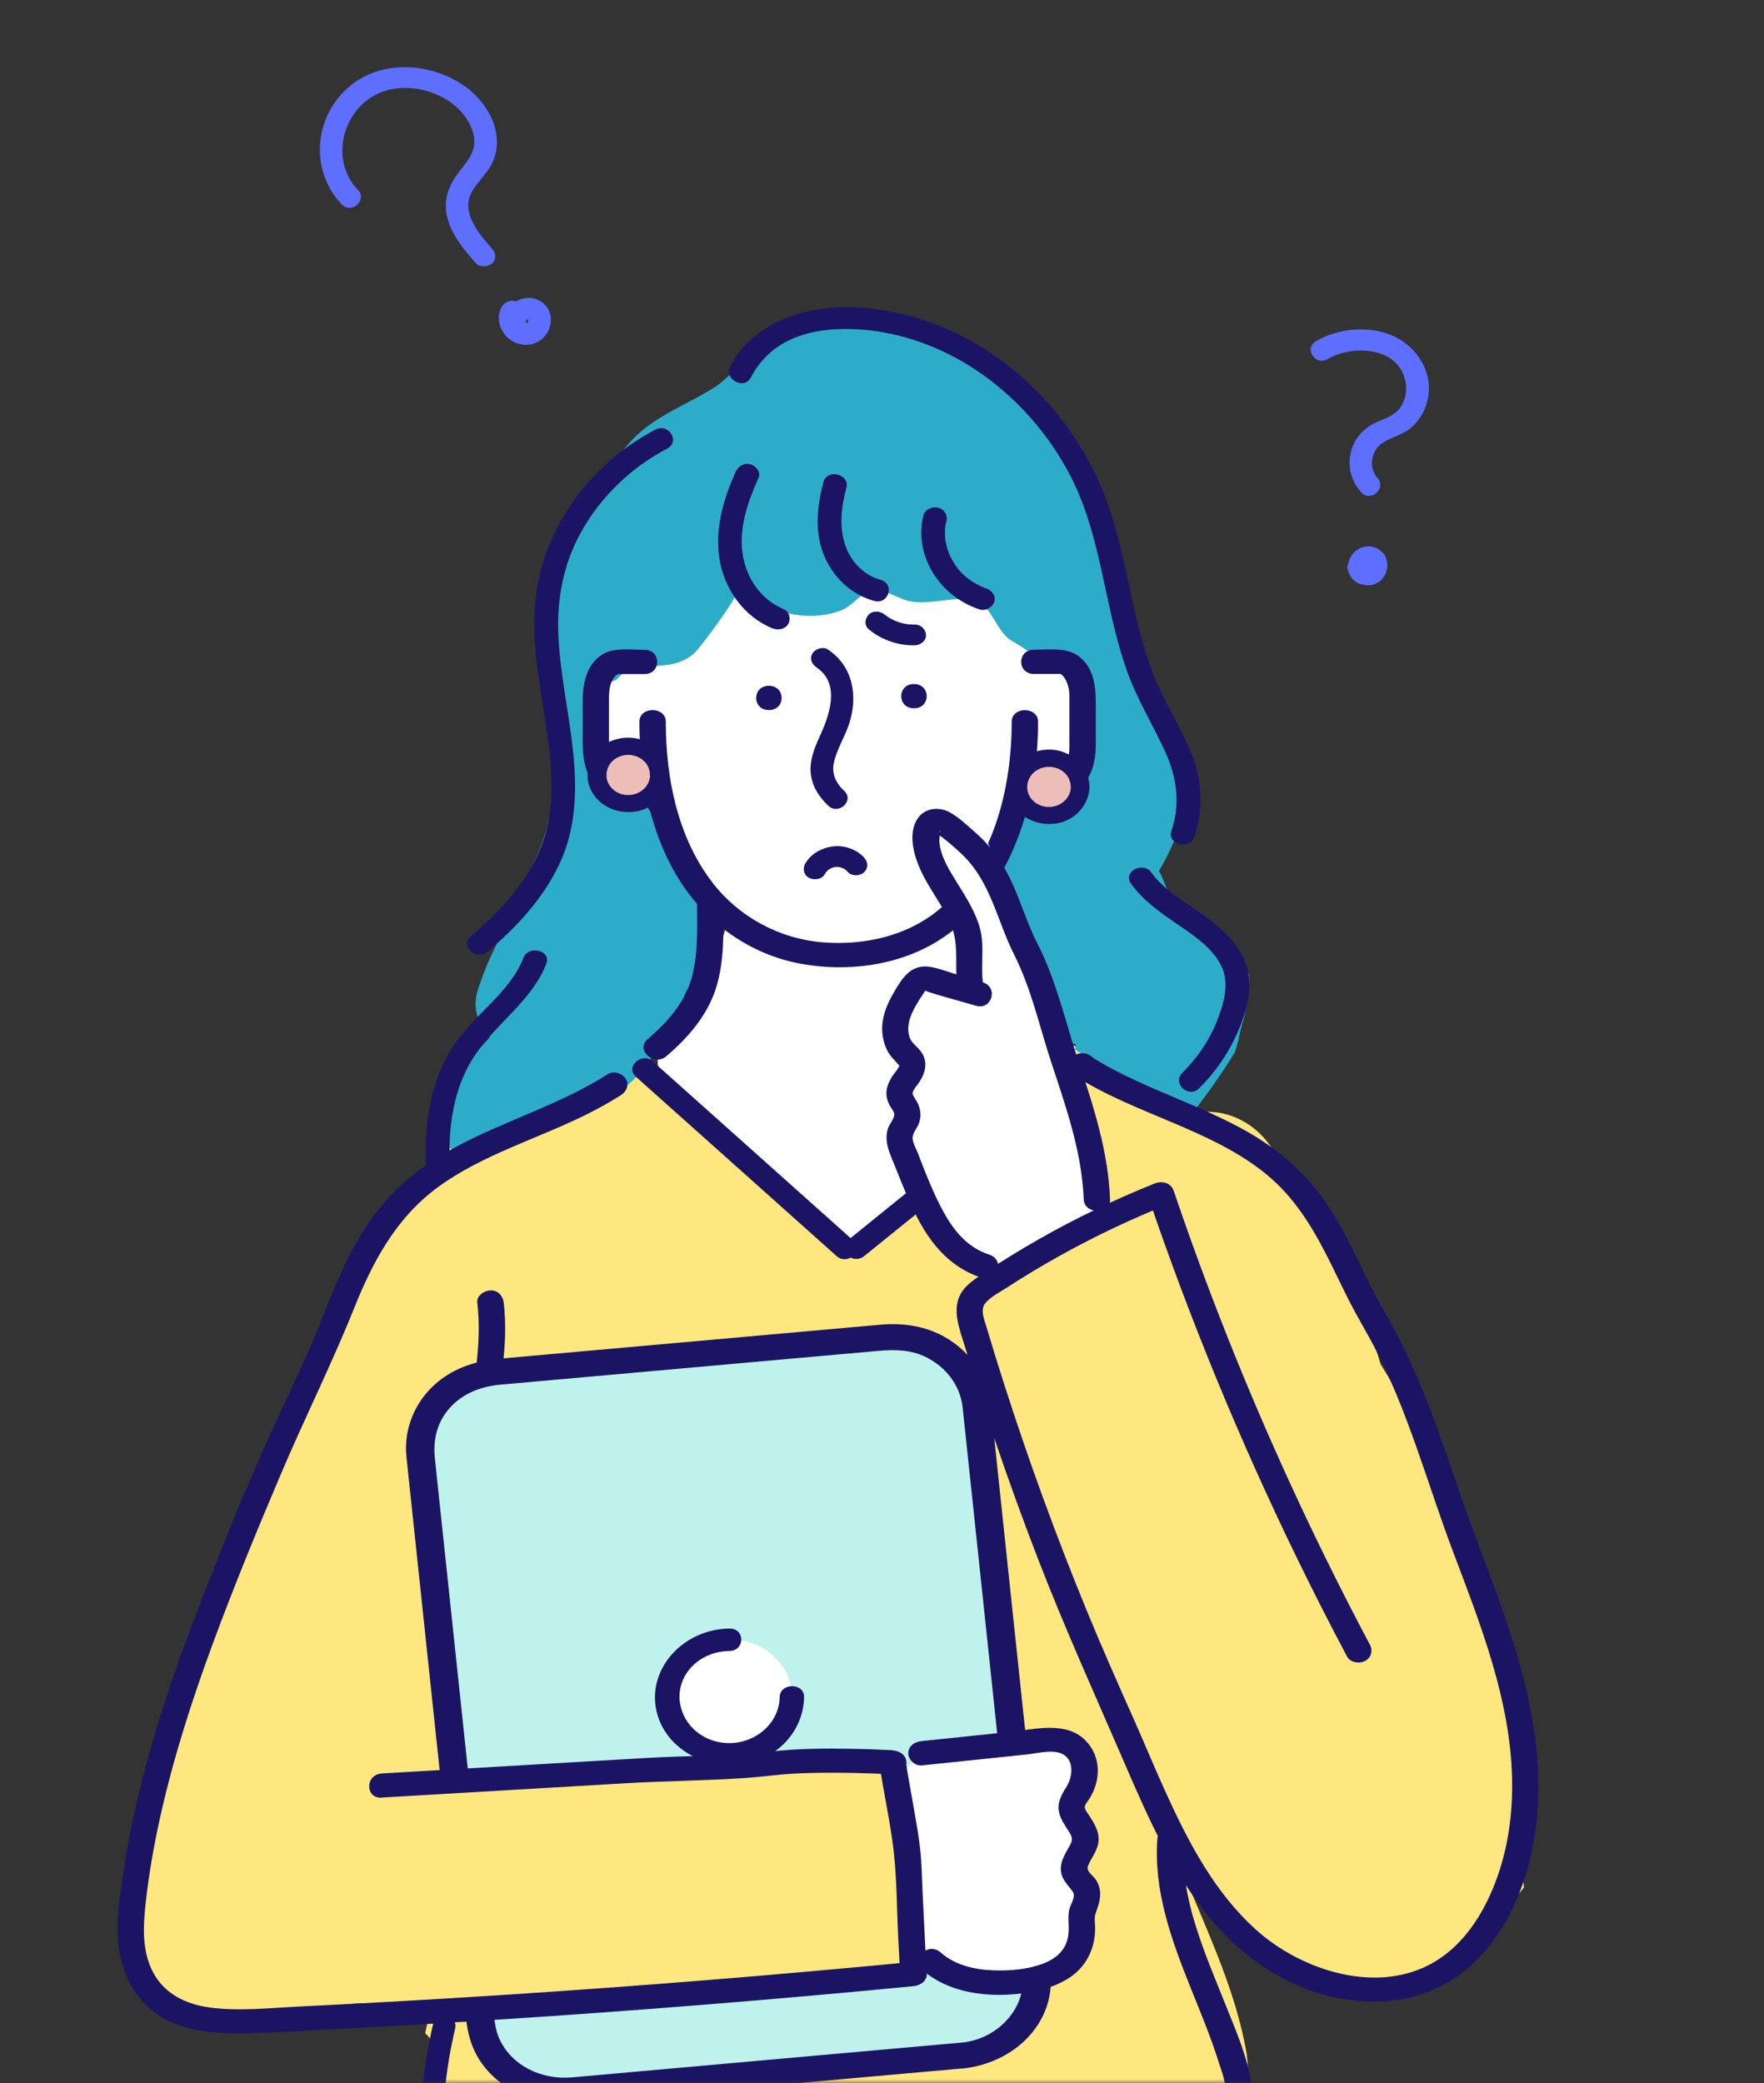 <svg width="210" height="248" viewBox="0 0 210 248" fill="none" xmlns="http://www.w3.org/2000/svg">
<rect x="0" y="0" width="210" height="248" fill="#333333" stroke="none"/>
<mask id="mask0_468_249" style="mask-type:alpha" maskUnits="userSpaceOnUse" x="0" y="0" width="210" height="248">
<rect width="210" height="248" fill="#D9D9D9"/>
</mask>
<g mask="url(#mask0_468_249)">
<path d="M129.354 125.608C129.224 125.476 129.265 125.501 129.34 125.539C129.176 125.401 129.019 125.263 128.855 125.124C128.807 125.112 128.267 124.723 128.144 124.647C126.901 123.888 125.657 123.179 124.461 122.375C123.586 121.315 122.623 120.348 121.495 119.557C120.675 118.723 119.684 118.039 118.591 117.606C117.456 115.704 116.725 113.564 116.363 111.417C116.342 111.367 116.322 111.323 116.301 111.273C116.001 110.545 115.727 109.81 115.454 109.076C115.686 107.589 115.782 106.076 115.85 104.564C116.363 103.936 116.855 103.302 117.313 102.693C118.953 100.522 119.964 98.156 120.484 95.701C123.012 95.476 125.199 94.189 126.784 92.118C127.051 91.766 127.29 91.396 127.516 91.013C128.452 89.639 129.019 87.95 129.046 85.98C129.074 84.047 128.322 82.459 127.14 81.266C127.447 80.099 127.495 78.869 127.03 77.789C125.65 74.626 124.14 71.89 120.88 69.994C117.825 68.218 113.199 67.879 110.014 69.636C108.176 69.272 106.208 69.423 104.643 70.157C104.226 69.95 103.816 69.712 103.406 69.436C103.201 69.297 103.003 69.153 102.798 69.002C102.572 68.94 102.354 68.871 102.135 68.795C101.814 69.304 101.342 69.737 100.748 70C97.809 72.41 92.93 72.153 89.636 70.076C88.379 69.285 87.401 68.243 86.67 67.057C85.167 69.825 83.219 72.423 81.538 75.109C81.032 75.913 80.52 76.735 79.775 77.362C77.643 79.145 72.353 78.229 72.353 82.114C71.991 83.137 71.882 84.191 71.971 85.22C71.738 89.281 72.968 93.367 77.007 95.645C78.046 96.235 79.249 96.624 80.499 96.806C80.909 98.156 81.333 99.492 81.893 100.798C83.069 103.547 84.675 106.064 86.964 108.034C86.964 108.053 86.964 108.072 86.95 108.084C86.438 110.469 85.754 112.829 84.9 115.133C84.347 116.62 83.971 117.543 83.479 118.553C83.103 118.785 82.727 119.011 82.351 119.244C79.672 120.882 77.8 124.396 78.415 127.428C80.356 129.242 82.112 131.2 83.834 133.196C87.374 135.907 90.736 138.794 93.894 141.876C94.508 145.233 97.18 147.33 100.201 147.926C100.413 148.61 100.645 149.288 100.891 149.959C101.048 149.639 101.288 149.332 101.602 149.062C101.65 148.936 101.698 148.811 101.752 148.692C101.78 148.497 101.8 148.296 101.827 148.102C102.285 148.108 102.743 148.077 103.201 148.014C107.185 145.441 110.383 142.014 113.8 138.844C117.62 135.304 121.721 131.922 125.944 128.777C126.04 128.451 126.081 128.526 126.101 128.652C127.085 128.689 128.199 126.606 129.176 126.725C129.32 126.744 129.463 126.769 129.607 126.794C129.456 126.424 129.361 126.034 129.327 125.627L129.354 125.608Z" fill="white"/>
<path d="M126.122 128.627C126.122 128.627 126.108 128.627 126.101 128.627C126.122 129.067 126.142 128.796 126.122 128.627Z" fill="white"/>
<path d="M180.71 219.268C181.892 212.602 180.423 205.623 178.694 199.077C176.446 190.566 173.965 182.056 170.391 173.916C168.641 169.93 166.653 166.064 164.35 162.386C161.63 152.972 157.017 143.94 150.921 135.995C149.001 133.491 145.878 132.009 142.728 132.417C142.037 131.853 141.334 131.306 140.609 130.773C136.81 127.999 132.477 125.049 127.413 125.099C125.684 128.175 123.682 131.187 121.427 134.024C120.251 134.382 119.124 134.959 118.126 135.731C114.169 138.788 110.513 142.12 107.124 145.666C106.215 146.489 105.306 147.305 104.404 148.127C104.404 148.127 104.404 148.133 104.397 148.133C103.775 148.221 103.194 148.114 102.682 147.876C101.588 148.378 100.242 148.321 99.197 147.261C96.606 144.631 94.18 141.876 91.761 139.12C91.085 139.076 90.401 138.794 89.8 138.179C85.987 134.263 81.969 130.534 77.93 126.819C77.909 126.8 77.889 126.775 77.868 126.756C76.864 127.164 75.941 127.723 75.183 128.488C74.773 128.896 74.438 129.355 74.144 129.844C71.034 130.585 68.055 131.696 65.233 133.108C64.16 133.509 63.087 133.93 62.028 134.369C61.426 134.62 60.825 134.884 60.223 135.16C57.059 134.256 53.431 134.984 51.292 138.405C34.706 164.916 22.528 193.73 15.401 223.579C14.915 225.613 15.291 227.69 16.371 229.379C16.515 230.502 16.856 231.6 17.376 232.636C17.622 236.446 20.533 240.475 25.289 239.992C27.346 239.785 29.403 239.559 31.46 239.339C32.28 239.314 33.1 239.264 33.913 239.201C39.811 238.762 45.702 238.241 51.586 237.657C51.251 239.119 50.929 240.588 50.615 242.057C51.217 242.534 51.613 243.249 51.613 244.203C51.592 248.954 50.882 254.64 55.283 258.055C59.725 261.5 65.8 261.23 71.246 261.224C72.224 261.224 72.968 261.557 73.488 262.053C73.549 262.046 73.604 262.034 73.665 262.027C79.973 261.456 86.246 261.08 92.575 261.626C93.114 261.67 93.579 261.814 93.975 262.027C95.342 261.732 96.702 261.431 98.042 261.117C99.313 260.816 100.584 260.502 101.848 260.176C102.805 260.283 103.761 260.358 104.718 260.421C105.06 260.182 105.484 260.007 106.01 259.912C110.595 259.096 115.071 257.866 119.739 257.458C124.078 257.076 128.384 256.981 132.6 256.002C134.11 256.435 135.655 256.686 137.24 256.668C137.411 256.894 137.561 257.138 137.671 257.402C139.154 256.994 140.575 256.486 141.894 255.808C147.074 253.856 149.268 249.211 148.345 244.103C147.135 237.418 144.293 231.148 141.648 224.822C145.543 229.774 150.334 234.036 157.051 235.63C159.026 236.1 160.967 236.257 162.839 236.151C164.124 236.715 165.457 237.174 166.837 237.5C168.518 236.747 170.281 235.793 172.004 234.688C175.468 231.676 178.496 228.211 181.427 224.703C181.27 222.883 181.031 221.069 180.73 219.261L180.71 219.268Z" fill="#FFE780"/>
<path d="M147.006 125.3C147.149 124.811 147.293 124.321 147.429 123.832C147.586 122.965 147.805 122.099 148.085 121.239C148.468 119.513 148.728 117.794 148.728 116.068C146.739 113.771 144.47 111.662 142.236 109.748C141.709 109.296 141.094 108.932 140.438 108.656C140.049 108.028 139.666 107.388 139.331 106.729C139.277 106.622 139.024 106.089 138.976 105.995C138.805 105.58 138.641 105.166 138.484 104.746C138.347 104.382 138.176 104.024 137.971 103.691C139.215 101.595 140.172 99.392 140.862 97.076C141.839 95.877 142.386 94.258 142.277 92.714C137.083 83.695 132.62 74.375 132.552 64.019C131.589 61.572 130.509 59.168 129.19 56.858C127.222 53.4 124.796 50.343 121.645 47.714C118.707 45.266 115.502 43.138 112.7 40.552C111.757 40.383 110.821 40.239 109.925 40.151C108.832 40.05 107.821 39.674 107.048 39.071C106.29 38.864 105.518 38.714 104.745 38.607C104.616 38.532 104.499 38.45 104.37 38.375C102.101 37.057 98.848 37.471 96.866 39.121C94.064 38.306 90.955 39.203 89.37 41.645C88.994 42.222 88.597 42.787 88.174 43.333C88.119 43.396 88.051 43.471 87.975 43.546C87.647 43.885 87.326 44.218 86.978 44.538C86.431 45.046 85.857 45.529 85.256 45.988C85.221 46.007 85.18 46.032 85.126 46.069C84.798 46.27 84.477 46.471 84.148 46.666C81.073 48.435 77.65 49.804 75.23 52.396C73.857 53.864 72.798 55.465 71.882 57.147C71.069 57.605 70.372 58.251 69.893 59.099C67.877 62.67 66.087 66.348 64.488 70.095C64.447 70.195 64.399 70.308 64.351 70.408C64.59 70.898 64.754 71.438 64.809 71.996C65.451 78.084 66.278 84.166 66.094 90.298C65.971 94.308 65.52 98.946 63.531 102.706C63.627 103.729 63.729 104.752 63.839 105.769C62.062 107.225 60.811 109.296 59.759 111.198C58.556 113.375 57.558 115.685 56.834 118.032C56.253 119.915 56.882 122.043 58.289 123.505C58.18 123.631 58.037 123.806 57.92 123.926C57.524 124.352 57.114 124.773 56.697 125.175C55.563 126.216 54.38 127.208 53.144 128.15C50.595 130.101 50.786 134.369 53.144 136.359C53.602 136.748 54.08 137.056 54.572 137.3C58.658 135.035 62.895 133.064 67.392 131.652C67.515 131.526 67.645 131.401 67.768 131.269C67.987 131.306 68.212 131.325 68.445 131.338C70.003 130.886 71.588 130.503 73.214 130.196C75.695 128.84 77.315 126.455 78.791 123.888C79.884 121.986 80.909 120.034 81.688 118.007C82.044 117.511 82.303 116.953 82.426 116.325C82.529 115.817 82.611 115.315 82.686 114.806C82.816 114.248 82.925 113.689 83.014 113.118C83.574 109.271 82.789 105.693 81.798 101.953C81.436 100.591 81.08 99.229 80.718 97.873C78.969 98.218 77.554 97.22 76.912 95.771C76.495 94.829 76.112 93.869 75.722 92.921C74.144 93.298 72.374 92.67 71.855 90.925C71.055 88.22 70.973 85.647 71.417 82.885C71.567 81.95 72.401 81.26 73.372 80.934C75.64 78.091 79.577 80.494 82.672 77.745C83.274 77.212 88.221 70.659 87.757 70.201C87.798 70.239 87.832 70.277 87.866 70.314C88.447 70.396 89.028 70.634 89.561 71.08C91.194 72.442 93.682 73.176 95.855 73.302C97.187 73.383 98.595 73.189 99.853 72.775C101.356 72.279 102.135 70.954 103.338 70.427C104.875 69.756 106.645 71.174 108.121 71.538C110.698 72.166 114.258 70.697 116.349 71.626C118.242 72.467 118.618 75.21 120.436 76.277C121.803 77.08 123.067 77.915 124.208 78.875C124.29 78.894 124.372 78.913 124.447 78.931C126.566 79.534 128.24 81.122 128.862 83.08C129.784 85.973 128.144 90.524 124.727 91.34C124.358 91.879 123.839 92.237 123.258 92.425C123.245 92.576 123.245 92.733 123.231 92.883C123.19 93.329 123.115 93.756 123.04 94.183C121.803 96.737 120.675 99.342 119.684 101.99C118.96 103.258 118.229 104.551 117.6 105.951C116.069 109.346 116.445 112.93 118.693 115.779C119.247 116.783 119.923 117.712 120.709 118.547C122.424 121.114 124.98 123.129 128.103 124.359C128.035 124.547 127.994 124.742 127.96 124.936C130.468 126.493 132.914 128.137 135.518 129.562C135.668 129.643 135.805 129.731 135.928 129.825C137.869 130.804 139.782 131.815 141.668 132.876C143.596 130.428 145.4 127.899 146.999 125.275L147.006 125.3Z" fill="#2DACC9"/>
<path d="M120.443 85.923C120.429 93.838 118.311 103.051 111.531 108.48C107.875 111.405 102.928 112.553 98.062 112.189C92.759 111.787 87.962 109.114 84.886 105.16C80.629 99.687 79.262 92.526 79.262 85.923C79.262 84.065 76.119 84.065 76.119 85.923C76.119 92.482 77.424 99.536 81.169 105.223C84.285 109.942 89.253 113.576 95.206 114.706C100.755 115.76 106.891 114.97 111.634 112.026C115.891 109.384 118.755 105.405 120.634 101.074C122.705 96.298 123.573 91.051 123.579 85.93C123.579 84.072 120.443 84.072 120.436 85.93L120.443 85.923Z" fill="#1B1464"/>
<path d="M91.536 84.53C93.559 84.53 93.559 81.643 91.536 81.643C89.513 81.643 89.513 84.53 91.536 84.53Z" fill="#1B1464"/>
<path d="M108.805 84.317C110.828 84.317 110.828 81.43 108.805 81.43C106.782 81.43 106.782 84.317 108.805 84.317Z" fill="#1B1464"/>
<path d="M97.222 79.465C100.167 81.461 98.657 85.346 97.522 87.812C96.934 89.093 96.408 90.48 96.504 91.892C96.613 93.48 97.42 94.804 98.616 95.927C99.832 97.064 101.732 95.319 100.522 94.176C99.484 93.204 98.978 92.093 99.285 90.731C99.654 89.124 100.591 87.699 101.096 86.137C102.128 82.961 101.629 79.396 98.575 77.325C97.987 76.929 97.071 77.237 96.736 77.77C96.333 78.398 96.634 79.063 97.222 79.459V79.465Z" fill="#1B1464"/>
<path d="M82.98 107.689C82.98 110.664 83.13 113.739 82.29 116.595C81.456 119.432 79.44 121.698 77.096 123.706C75.613 124.974 77.834 127.007 79.317 125.746C81.989 123.468 84.265 120.8 85.269 117.53C86.246 114.354 86.123 110.959 86.123 107.689C86.123 105.831 82.98 105.831 82.98 107.689Z" fill="#1B1464"/>
<path d="M114.73 107.689C114.73 110.959 114.962 114.304 116.397 117.336C117.914 120.543 120.887 122.645 124.393 123.838C125.185 124.108 126.115 123.537 126.327 122.827C126.566 122.024 126.026 121.321 125.226 121.051C122.445 120.11 120.19 118.327 119.124 115.905C117.969 113.294 117.873 110.476 117.873 107.689C117.873 105.831 114.73 105.831 114.73 107.689Z" fill="#1B1464"/>
<path d="M56.82 155.056C57.107 157.535 57.018 160.026 56.711 162.493C56.615 163.246 57.497 163.968 58.283 163.937C59.212 163.899 59.752 163.303 59.854 162.493C60.162 160.02 60.251 157.529 59.964 155.056C59.875 154.309 59.301 153.575 58.392 153.612C57.613 153.644 56.731 154.252 56.82 155.056Z" fill="#1B1464"/>
<path d="M137.787 218.86C137.308 225.017 139.454 230.941 141.744 236.64C142.898 239.515 144.101 242.377 145.031 245.32C145.454 246.663 146.124 248.245 145.871 249.663C145.666 250.818 144.689 251.647 143.657 252.243C140.602 253.994 136.673 254.835 133.133 255.212C132.292 255.299 131.561 255.808 131.561 256.655C131.561 257.364 132.286 258.186 133.133 258.099C136.844 257.697 140.534 256.875 143.924 255.394C146.992 254.05 149.404 251.665 149.001 248.352C148.612 245.107 147.19 241.893 145.974 238.843C144.737 235.749 143.431 232.68 142.427 229.517C141.32 226.04 140.65 222.487 140.93 218.86C140.992 218.081 140.165 217.416 139.359 217.416C138.457 217.416 137.848 218.075 137.787 218.86Z" fill="#1B1464"/>
<path d="M75.702 128.181C78.401 130.591 81.101 133.001 83.8 135.417C88.078 139.24 92.356 143.062 96.634 146.884C97.625 147.769 98.609 148.648 99.6 149.533C100.905 150.7 102.914 148.861 101.602 147.694C98.903 145.284 96.203 142.874 93.504 140.457C89.226 136.635 84.948 132.813 80.67 128.991C79.679 128.106 78.695 127.227 77.704 126.342C76.399 125.175 74.39 127.014 75.702 128.181Z" fill="#1B1464"/>
<path d="M128.008 125.746C124.953 128.212 121.905 130.685 118.85 133.152C113.985 137.087 109.112 141.028 104.247 144.964L100.884 147.687C99.511 148.798 101.527 150.631 102.887 149.526C105.941 147.06 108.989 144.587 112.044 142.12C116.91 138.185 121.782 134.244 126.648 130.309C127.768 129.399 128.889 128.495 130.01 127.585C131.384 126.474 129.368 124.641 128.008 125.746Z" fill="#1B1464"/>
<path d="M76.741 77.362C75.285 77.362 73.385 77.08 72.053 77.727C69.873 78.781 69.367 81.317 69.367 83.369V88.157C69.367 90.103 69.538 92.269 71.185 93.687C72.675 94.967 74.861 94.628 76.734 94.628C78.757 94.628 78.757 91.741 76.734 91.741H74.936C74.595 91.741 74.246 91.741 73.898 91.741C73.809 91.741 73.72 91.741 73.631 91.741C73.679 91.741 73.618 91.766 73.59 91.754C73.406 91.666 73.208 91.496 73.016 91.176C72.763 90.756 72.613 90.279 72.538 89.802C72.469 89.331 72.497 88.829 72.497 88.352V84.053C72.497 82.842 72.388 81.379 73.269 80.457C73.392 80.331 73.433 80.3 73.344 80.369C73.378 80.344 73.768 80.174 73.542 80.256C73.809 80.162 73.495 80.256 73.645 80.243C73.973 80.237 74.301 80.243 74.629 80.243H76.72C78.743 80.243 78.743 77.356 76.72 77.356L76.741 77.362Z" fill="#1B1464"/>
<path d="M89.37 44.965C90.49 42.799 92.287 41.111 94.707 40.17C97.112 39.228 99.805 39.046 102.388 39.222C108.32 39.624 113.992 42.121 118.434 45.686C123.272 49.565 126.976 54.687 129.012 60.279C131.329 66.649 131.882 73.427 134.138 79.817C135.313 83.149 137.179 86.162 138.662 89.375C140.11 92.513 140.541 95.632 139.454 98.927C138.921 100.534 141.662 101.225 142.188 99.618C143.24 96.43 143.151 93.172 141.962 90.028C140.821 87.015 138.996 84.279 137.725 81.317C134.896 74.708 134.384 67.528 132.156 60.756C128.247 48.887 117.572 38.337 103.734 36.736C97.153 35.977 89.971 37.753 86.93 43.64C86.151 45.147 88.597 46.471 89.376 44.952L89.37 44.965Z" fill="#1B1464"/>
<path d="M78.005 51.153C69.873 55.44 64.385 63.367 63.695 71.959C63.326 76.534 64.201 81.109 64.884 85.628C65.547 89.965 66.135 94.509 65.055 98.833C63.791 103.886 60.121 108.003 56.055 111.449C54.709 112.585 56.718 114.424 58.057 113.288C61.74 110.168 65.041 106.528 66.886 102.204C68.663 98.03 68.677 93.442 68.178 89.043C67.672 84.536 66.661 80.074 66.469 75.536C66.292 71.287 67.064 67.138 69.183 63.335C71.486 59.187 75.039 55.716 79.433 53.394C81.012 52.559 79.59 50.306 78.005 51.147V51.153Z" fill="#1B1464"/>
<path d="M62.308 114.034C60.674 118.246 56.226 120.913 53.827 124.716C51.1 129.041 50.485 134.194 50.711 139.108C50.786 140.777 53.622 140.784 53.547 139.108C53.328 134.382 53.875 129.417 56.724 125.35C59.328 121.641 63.381 118.999 65.041 114.718C65.656 113.137 62.916 112.459 62.308 114.028V114.034Z" fill="#1B1464"/>
<path d="M78.504 92.262C78.504 94.145 76.836 95.676 74.786 95.676C72.736 95.676 71.069 94.145 71.069 92.262C71.069 90.379 72.736 88.848 74.786 88.848C76.836 88.848 78.504 90.379 78.504 92.262Z" fill="#EDBDB8"/>
<path d="M77.39 92.262C77.39 92.356 77.39 92.451 77.376 92.545C77.362 92.745 77.376 92.595 77.376 92.545C77.349 92.695 77.308 92.846 77.26 92.99C77.233 93.078 77.198 93.166 77.164 93.248C77.185 93.204 77.26 93.084 77.157 93.248C77.062 93.404 76.966 93.555 76.857 93.706C76.686 93.938 76.946 93.618 76.823 93.743C76.768 93.8 76.713 93.856 76.659 93.906C76.604 93.957 76.269 94.227 76.447 94.101C76.317 94.189 76.18 94.271 76.037 94.346C75.982 94.377 75.921 94.402 75.866 94.427C75.75 94.478 75.75 94.478 75.866 94.434C75.818 94.453 75.777 94.465 75.729 94.484C75.572 94.528 75.415 94.578 75.251 94.609C75.196 94.622 74.971 94.647 75.196 94.622C75.114 94.628 75.025 94.635 74.943 94.641C74.772 94.647 74.602 94.641 74.424 94.628C74.233 94.616 74.677 94.685 74.369 94.616C74.274 94.597 74.171 94.578 74.076 94.553C73.98 94.528 73.884 94.496 73.795 94.471C73.604 94.39 73.754 94.459 73.795 94.471C73.652 94.409 73.508 94.34 73.365 94.258C73.296 94.22 73.228 94.176 73.167 94.132C73.023 94.032 73.344 94.296 73.126 94.101C72.989 93.976 72.852 93.856 72.722 93.718C72.743 93.75 72.852 93.856 72.722 93.718C72.668 93.643 72.613 93.574 72.565 93.492C72.524 93.436 72.333 93.059 72.415 93.254C72.353 93.116 72.305 92.965 72.264 92.821C72.251 92.764 72.237 92.701 72.224 92.639C72.203 92.519 72.203 92.519 72.224 92.639C72.224 92.595 72.21 92.545 72.21 92.501C72.196 92.356 72.196 92.218 72.21 92.074C72.21 92.043 72.258 91.741 72.21 91.974C72.224 91.911 72.23 91.854 72.251 91.791C72.285 91.641 72.34 91.496 72.388 91.352C72.483 91.088 72.278 91.509 72.428 91.264C72.476 91.189 72.517 91.107 72.565 91.026C72.606 90.963 72.654 90.9 72.695 90.838C72.729 90.793 72.866 90.649 72.722 90.793C72.832 90.681 72.934 90.574 73.057 90.473C73.057 90.473 73.29 90.285 73.167 90.379C73.044 90.473 73.29 90.298 73.29 90.304C73.454 90.204 73.624 90.116 73.802 90.04C73.604 90.103 73.761 90.059 73.802 90.04C73.898 90.009 73.987 89.984 74.082 89.959C74.144 89.94 74.212 89.927 74.274 89.915C74.274 89.915 74.588 89.865 74.424 89.883C74.26 89.909 74.588 89.871 74.581 89.871C74.67 89.871 74.752 89.871 74.841 89.871C74.93 89.871 75.012 89.877 75.1 89.883C75.36 89.896 74.978 89.846 75.203 89.896C75.394 89.94 75.586 89.984 75.777 90.04C76.071 90.128 75.661 89.984 75.825 90.059C75.927 90.103 76.03 90.153 76.126 90.21C76.18 90.241 76.235 90.273 76.29 90.304C76.344 90.335 76.399 90.373 76.447 90.404C76.351 90.335 76.351 90.335 76.447 90.411C76.563 90.517 76.672 90.618 76.788 90.725C77 90.919 76.686 90.568 76.857 90.793C76.912 90.869 76.966 90.938 77.014 91.019C77.062 91.095 77.103 91.176 77.151 91.258C77.267 91.44 77.117 91.126 77.192 91.346C77.253 91.522 77.301 91.697 77.349 91.873C77.362 91.911 77.376 92.074 77.349 91.873C77.362 91.999 77.369 92.124 77.369 92.25C77.376 92.783 77.875 93.298 78.483 93.273C79.078 93.248 79.604 92.821 79.597 92.25C79.57 90.367 78.306 88.735 76.392 88.076C74.561 87.442 72.326 87.988 71.089 89.375C69.797 90.825 69.545 92.883 70.611 94.515C71.67 96.147 73.72 96.932 75.729 96.599C77.978 96.229 79.57 94.302 79.604 92.25C79.611 91.716 79.085 91.201 78.49 91.227C77.882 91.252 77.383 91.678 77.376 92.25L77.39 92.262Z" fill="#1B1464"/>
<path d="M134.63 105.185C136.113 107.256 138.224 108.706 140.363 110.162C142.249 111.442 144.252 112.836 145.311 114.819C146.466 116.972 145.687 119.513 144.839 121.641C143.937 123.894 142.509 125.972 140.739 127.729C139.502 128.959 141.504 130.804 142.741 129.568C144.737 127.591 146.281 125.325 147.368 122.821C148.447 120.329 149.274 117.336 148.311 114.706C147.402 112.233 145.324 110.382 143.124 108.831C140.992 107.325 138.58 105.976 137.076 103.873C136.078 102.48 133.625 103.779 134.63 105.185Z" fill="#1B1464"/>
<path d="M87.579 56.174C85.987 59.67 84.934 63.536 85.802 67.32C86.52 70.44 88.666 73.421 91.877 74.77C92.575 75.065 93.401 74.952 93.818 74.306C94.174 73.747 94.01 72.819 93.313 72.523C90.62 71.394 89.028 69.021 88.488 66.404C87.825 63.178 88.973 59.82 90.312 56.871C90.606 56.224 89.991 55.44 89.322 55.27C88.502 55.063 87.873 55.528 87.579 56.18V56.174Z" fill="#1B1464"/>
<path d="M98.035 57.373C97.256 60.279 96.921 63.505 98.192 66.341C99.272 68.758 101.288 70.766 104.062 71.532C105.812 72.015 106.563 69.505 104.814 69.021C102.914 68.494 101.452 66.994 100.775 65.312C99.839 62.971 100.126 60.435 100.761 58.069C101.199 56.444 98.465 55.747 98.028 57.379L98.035 57.373Z" fill="#1B1464"/>
<path d="M109.939 61.339C108.743 65.99 111.743 70.954 116.623 72.549C117.347 72.787 118.174 72.279 118.365 71.638C118.584 70.917 118.099 70.277 117.374 70.038C116.711 69.818 115.727 69.279 115.201 68.846C114.374 68.168 113.957 67.672 113.438 66.8C113.322 66.605 113.219 66.41 113.117 66.21C113.076 66.128 113.076 66.128 113.117 66.216C113.096 66.178 113.083 66.134 113.062 66.097C113.014 65.971 112.96 65.852 112.919 65.726C112.755 65.293 112.645 64.848 112.557 64.389C112.529 64.251 112.563 64.515 112.543 64.283C112.529 64.151 112.515 64.025 112.509 63.894C112.495 63.674 112.488 63.461 112.495 63.241C112.495 63.021 112.516 62.808 112.543 62.588C112.509 62.833 112.577 62.425 112.577 62.419C112.604 62.287 112.639 62.161 112.666 62.036C112.844 61.352 112.433 60.624 111.675 60.435C110.957 60.254 110.11 60.655 109.932 61.346L109.939 61.339Z" fill="#1B1464"/>
<path d="M123.067 80.224H124.864C125.206 80.224 125.554 80.224 125.903 80.224C125.992 80.224 126.081 80.224 126.169 80.224C126.122 80.224 126.183 80.199 126.21 80.212C126.395 80.3 126.593 80.469 126.784 80.789C127.037 81.21 127.188 81.687 127.263 82.164C127.331 82.635 127.304 83.137 127.304 83.614V87.913C127.304 89.124 127.413 90.586 126.532 91.509C126.409 91.635 126.368 91.666 126.456 91.597C126.422 91.622 126.033 91.791 126.258 91.71C125.992 91.804 126.306 91.71 126.156 91.722C125.828 91.729 125.5 91.722 125.172 91.722H123.08C121.058 91.722 121.058 94.609 123.08 94.609C124.536 94.609 126.436 94.892 127.768 94.246C129.948 93.191 130.454 90.656 130.454 88.603V83.814C130.454 81.869 130.283 79.704 128.636 78.285C127.147 77.005 124.96 77.344 123.087 77.344C121.065 77.344 121.065 80.231 123.087 80.231L123.067 80.224Z" fill="#1B1464"/>
<path d="M128.595 93.681C128.595 95.564 126.928 97.095 124.878 97.095C122.828 97.095 121.16 95.564 121.16 93.681C121.16 91.798 122.828 90.266 124.878 90.266C126.928 90.266 128.595 91.798 128.595 93.681Z" fill="#EDBDB8"/>
<path d="M127.475 93.681C127.475 93.775 127.475 93.869 127.461 93.963C127.447 94.164 127.461 94.013 127.461 93.963C127.434 94.114 127.393 94.264 127.345 94.409C127.317 94.496 127.283 94.578 127.249 94.666C127.27 94.622 127.345 94.503 127.242 94.666C127.147 94.823 127.051 94.974 126.942 95.124C126.771 95.356 127.03 95.036 126.907 95.162C126.853 95.218 126.798 95.275 126.743 95.325C126.689 95.375 126.354 95.645 126.532 95.519C126.402 95.607 126.265 95.689 126.122 95.764C126.067 95.796 126.005 95.821 125.951 95.846C125.835 95.896 125.835 95.896 125.951 95.852C125.903 95.871 125.862 95.883 125.814 95.902C125.657 95.946 125.5 95.996 125.336 96.028C125.281 96.04 125.055 96.066 125.281 96.04C125.199 96.047 125.11 96.053 125.028 96.059C124.857 96.066 124.686 96.059 124.509 96.047C124.317 96.034 124.762 96.103 124.454 96.034C124.358 96.015 124.256 95.996 124.16 95.971C124.065 95.946 123.969 95.915 123.88 95.89C123.689 95.808 123.839 95.877 123.88 95.89C123.737 95.827 123.593 95.758 123.45 95.676C123.381 95.639 123.313 95.595 123.251 95.551C123.108 95.451 123.429 95.714 123.21 95.519C123.074 95.394 122.937 95.275 122.807 95.137C122.828 95.168 122.937 95.275 122.807 95.137C122.752 95.061 122.698 94.992 122.65 94.911C122.609 94.854 122.418 94.478 122.5 94.672C122.438 94.534 122.39 94.383 122.349 94.239C122.336 94.176 122.322 94.12 122.308 94.057C122.288 93.938 122.288 93.938 122.308 94.057C122.308 94.013 122.295 93.963 122.295 93.919C122.281 93.775 122.281 93.637 122.295 93.492C122.295 93.461 122.342 93.16 122.295 93.392C122.308 93.329 122.315 93.273 122.336 93.21C122.37 93.059 122.424 92.915 122.479 92.77C122.575 92.507 122.37 92.927 122.52 92.683C122.568 92.607 122.609 92.526 122.657 92.444C122.698 92.381 122.746 92.319 122.787 92.256C122.821 92.212 122.958 92.068 122.814 92.212C122.923 92.099 123.026 91.992 123.149 91.892C123.149 91.892 123.381 91.704 123.258 91.798C123.135 91.892 123.381 91.716 123.381 91.722C123.545 91.622 123.716 91.534 123.894 91.459C123.696 91.522 123.853 91.478 123.894 91.459C123.989 91.427 124.078 91.402 124.174 91.377C124.235 91.358 124.304 91.346 124.365 91.333C124.365 91.333 124.68 91.283 124.516 91.302C124.352 91.327 124.68 91.289 124.673 91.289C124.762 91.289 124.844 91.289 124.932 91.289C125.021 91.289 125.103 91.296 125.192 91.302C125.452 91.314 125.069 91.264 125.295 91.314C125.493 91.358 125.677 91.402 125.869 91.459C126.163 91.547 125.753 91.402 125.917 91.478C126.019 91.522 126.122 91.572 126.217 91.628C126.272 91.66 126.327 91.691 126.381 91.722C126.436 91.754 126.491 91.791 126.538 91.823C126.443 91.754 126.443 91.754 126.538 91.829C126.655 91.936 126.764 92.036 126.88 92.143C127.092 92.338 126.778 91.986 126.948 92.212C127.003 92.287 127.058 92.356 127.106 92.438C127.153 92.513 127.194 92.595 127.242 92.676C127.358 92.858 127.208 92.545 127.283 92.764C127.345 92.94 127.393 93.109 127.447 93.291C127.461 93.329 127.475 93.492 127.447 93.291C127.461 93.417 127.468 93.543 127.468 93.668C127.475 94.201 127.974 94.716 128.582 94.691C129.176 94.666 129.702 94.239 129.696 93.668C129.668 91.785 128.404 90.153 126.491 89.494C124.659 88.861 122.424 89.406 121.188 90.793C119.896 92.243 119.643 94.302 120.709 95.934C121.768 97.566 123.819 98.35 125.828 98.017C128.076 97.647 129.668 95.72 129.702 93.668C129.709 93.135 129.183 92.62 128.589 92.645C127.98 92.67 127.481 93.097 127.475 93.668V93.681Z" fill="#1B1464"/>
<path d="M51.592 240.808C50.943 243.563 50.485 246.356 50.239 249.161C50.055 251.308 49.857 253.617 50.663 255.682C51.551 257.979 53.458 259.442 55.884 260.32C58.563 261.299 61.542 261.77 64.378 262.159C67.816 262.63 71.281 262.856 74.759 262.825C76.495 262.806 76.495 260.333 74.759 260.352C69.36 260.408 63.934 259.868 58.72 258.569C56.595 258.042 54.367 257.283 53.39 255.318C52.583 253.699 52.74 251.785 52.863 250.059C53.068 247.165 53.52 244.297 54.189 241.467C54.558 239.916 51.961 239.251 51.592 240.808Z" fill="#1B1464"/>
<path d="M130.769 141.53C130.529 140.495 130.29 139.459 130.051 138.424C130.68 137.639 131.008 136.629 130.789 135.443C129.62 129.116 127.516 123.097 124.659 117.254C124.427 116.777 124.133 116.407 123.805 116.112C121.98 110.47 119.759 104.946 117.224 99.524C115.181 95.156 108.32 98.79 110.055 103.108C110.916 103.572 111.6 104.206 112.112 104.946C114.388 106.71 114.996 109.88 113.937 112.403C114.634 114.273 115.304 116.156 115.905 118.051C114.654 117.762 113.342 117.656 111.989 117.762C109.14 117.988 107.568 119.978 108.033 122.532C108.415 124.641 109.194 126.537 110.288 128.3C109.092 130.001 108.88 132.06 109.597 133.943V133.955C108.921 137.451 109.515 140.652 111.531 143.721C113.199 146.256 116.014 149.69 119.349 150.374C121.468 150.813 122.896 150.436 123.839 149.545C124.782 149.551 125.739 149.2 126.545 148.334C127.276 147.549 127.857 146.74 128.308 145.905C129.948 145.114 131.206 143.432 130.769 141.537V141.53Z" fill="white"/>
<path d="M163.072 195.77C155.862 182.188 149.527 168.229 144.108 153.957C142.57 149.915 141.115 145.849 139.728 141.763C139.4 140.796 138.361 140.526 137.418 140.903C132.668 142.811 128.062 145.02 123.655 147.531C121.454 148.786 119.295 150.11 117.197 151.51C116.247 152.144 115.235 152.759 114.586 153.681C113.862 154.704 113.773 155.884 113.971 157.058C114.162 158.206 114.572 159.33 114.914 160.441C115.297 161.702 115.686 162.957 116.083 164.219C116.848 166.635 117.634 169.045 118.447 171.449C120.046 176.156 121.741 180.838 123.538 185.489C126.757 193.83 130.454 201.983 134.008 210.205C136.789 216.638 139.687 223.184 144.34 228.695C149.247 234.506 156.696 238.793 164.978 238.228C169.912 237.889 173.999 235.611 176.979 232.033C179.815 228.625 181.523 224.414 182.391 220.228C184.345 210.795 182.2 201.255 179.077 192.242C177.525 187.774 175.748 183.38 174.197 178.912C172.666 174.487 171.204 170.037 169.434 165.681C168.553 163.504 167.589 161.351 166.509 159.248C165.552 157.384 164.439 155.589 163.482 153.719C161.603 150.041 160.003 146.219 157.584 142.798C155.069 139.233 151.721 136.466 147.757 134.313C143.766 132.148 139.434 130.591 135.306 128.677C133.324 127.76 131.39 126.756 129.573 125.589C128.876 125.143 127.83 125.47 127.427 126.104C126.969 126.825 127.29 127.629 127.987 128.074C135.135 132.662 144.217 134.42 150.785 139.817C153.976 142.441 156.095 145.842 157.899 149.369C158.808 151.146 159.648 152.947 160.543 154.723C161.459 156.537 162.518 158.288 163.475 160.083C167.637 167.941 169.878 176.508 172.988 184.736C176.275 193.441 179.78 202.309 180.006 211.623C180.108 215.891 179.534 220.159 177.976 224.188C176.603 227.741 174.361 231.387 170.855 233.502C164.063 237.594 154.926 234.563 149.582 229.774C144.58 225.293 141.457 219.255 138.798 213.412C137.486 210.531 136.283 207.613 134.999 204.719C133.085 200.426 131.185 196.134 129.402 191.797C125.725 182.847 122.418 173.778 119.486 164.602C118.775 162.38 118.085 160.152 117.422 157.918C117.176 157.083 116.657 155.909 117.306 155.125C117.914 154.384 118.994 153.844 119.8 153.323C123.866 150.681 128.131 148.303 132.552 146.2C134.671 145.196 136.83 144.254 139.017 143.376C138.245 143.087 137.479 142.798 136.707 142.516C141.675 157.127 147.58 171.462 154.379 185.439C156.306 189.393 158.302 193.316 160.366 197.207C160.735 197.91 161.821 198.098 162.511 197.721C163.29 197.301 163.448 196.454 163.072 195.751V195.77Z" fill="#1B1464"/>
<path d="M132.149 142.767C131.937 137.238 130.263 131.909 128.493 126.656C126.873 121.842 125.828 116.871 123.484 112.283C122.329 110.018 121.604 107.589 120.566 105.279C119.486 102.869 118.092 100.823 116.021 99.022C115.092 98.212 114.08 97.227 112.953 96.649C111.627 95.971 109.987 96.254 109.201 97.497C108.074 99.279 108.791 101.821 109.591 103.578C110.588 105.769 112.16 107.695 113.137 109.892C114.326 112.572 113.52 115.384 114.046 118.164C114.19 118.93 115.215 119.363 115.98 119.175C116.862 118.949 117.224 118.17 117.08 117.398C116.643 115.083 117.292 112.729 116.636 110.413C116.096 108.511 114.989 106.792 113.944 105.097C113.021 103.603 111.989 102.003 111.832 100.252C111.798 99.9 111.914 99.467 111.859 99.147C111.784 98.746 112.119 99.053 111.764 99.072C111.053 99.109 111.504 99.197 111.743 99.373C112.734 100.064 113.67 100.898 114.531 101.714C117.942 104.946 118.714 109.647 120.716 113.614C122.807 117.762 123.75 122.244 125.192 126.593C126.942 131.884 128.8 137.194 129.012 142.761C129.081 144.612 132.224 144.618 132.156 142.761L132.149 142.767Z" fill="#1B1464"/>
<path d="M117.012 116.947C115.98 116.633 114.941 116.325 113.91 116.011C112.912 115.71 111.887 115.308 110.855 115.12C108.49 114.681 107.445 116.394 106.468 118.039C105.552 119.583 104.848 121.308 105.053 123.091C105.156 123.957 105.415 124.811 105.928 125.551C106.14 125.852 106.392 126.122 106.652 126.386C106.768 126.505 107.076 126.97 107.069 126.744C107.076 127.114 106.502 127.698 106.276 128.043C105.846 128.708 105.497 129.449 105.525 130.233C105.538 130.685 105.668 131.093 105.866 131.501C106.017 131.815 106.386 132.217 106.447 132.562C106.543 133.051 105.976 133.704 105.791 134.137C105.067 135.844 106.071 137.589 106.693 139.196C107.356 140.897 108.053 142.585 108.846 144.242C110.513 147.694 112.878 150.844 116.923 152.131C118.837 152.74 119.657 149.953 117.757 149.351C114.894 148.441 113.219 146.03 111.982 143.639C111.279 142.277 110.684 140.865 110.117 139.453C109.83 138.738 109.556 138.022 109.283 137.307C109.064 136.735 108.572 135.938 108.648 135.336C108.716 134.79 109.215 134.237 109.399 133.717C109.693 132.913 109.618 132.097 109.249 131.325C109.099 131.018 108.641 130.409 108.641 130.177C108.641 129.756 109.194 129.198 109.427 128.84C110.24 127.61 110.52 126.229 109.509 125.018C109.112 124.541 108.586 124.189 108.34 123.618C108.101 123.066 108.08 122.419 108.183 121.836C108.326 121.007 108.723 120.229 109.153 119.495C109.372 119.124 109.604 118.76 109.843 118.396C109.925 118.277 110.048 118.114 110.117 117.976C110.342 117.518 110.254 117.988 109.987 117.894C111.989 118.597 114.108 119.106 116.151 119.721C118.078 120.298 118.905 117.518 116.985 116.94L117.012 116.947Z" fill="#1B1464"/>
<path d="M103.427 74.921C104.923 76.151 106.878 76.86 108.894 76.823C109.597 76.81 110.274 76.264 110.24 75.586C110.206 74.927 109.645 74.337 108.894 74.35C108.552 74.35 108.21 74.337 107.869 74.293C107.985 74.306 108.108 74.325 108.224 74.337C107.663 74.262 107.117 74.124 106.597 73.929C106.707 73.973 106.809 74.011 106.919 74.055C106.591 73.929 106.276 73.779 105.969 73.603C105.825 73.521 105.682 73.427 105.545 73.339C105.463 73.283 105.504 73.314 105.668 73.427C105.627 73.402 105.593 73.371 105.552 73.339C105.477 73.283 105.402 73.22 105.326 73.164C104.8 72.731 103.932 72.655 103.42 73.164C102.948 73.634 102.859 74.45 103.42 74.915L103.427 74.921Z" fill="#1B1464"/>
<path d="M98.185 104.074C98.233 103.986 98.288 103.898 98.349 103.81C98.404 103.735 98.534 103.628 98.288 103.873C98.322 103.842 98.349 103.804 98.383 103.773C98.458 103.697 98.534 103.628 98.616 103.559C98.65 103.528 98.691 103.503 98.725 103.471C98.848 103.371 98.465 103.635 98.657 103.522C98.745 103.465 98.841 103.409 98.937 103.365C98.978 103.346 99.026 103.321 99.067 103.302C99.306 103.195 98.992 103.308 98.978 103.333C98.992 103.302 99.258 103.252 99.292 103.239C99.34 103.227 99.388 103.22 99.436 103.208C99.552 103.189 99.689 103.208 99.333 103.214C99.436 103.214 99.531 103.202 99.634 103.202C99.695 103.202 99.757 103.202 99.818 103.202C99.866 103.202 100.051 103.227 99.825 103.202C99.586 103.17 99.811 103.202 99.866 103.214C99.914 103.227 99.962 103.233 100.01 103.246C100.119 103.271 100.222 103.308 100.331 103.34C100.488 103.39 100.044 103.214 100.249 103.308C100.29 103.327 100.338 103.352 100.379 103.371C100.474 103.421 100.57 103.484 100.666 103.534C100.796 103.61 100.406 103.327 100.597 103.49C100.632 103.522 100.673 103.553 100.707 103.584C100.796 103.666 100.884 103.748 100.96 103.835C101.411 104.338 102.402 104.294 102.866 103.835C103.399 103.302 103.345 102.618 102.866 102.084C102.026 101.149 100.563 100.603 99.251 100.748C97.83 100.905 96.525 101.633 95.855 102.819C95.534 103.39 95.67 104.187 96.34 104.513C96.955 104.815 97.837 104.683 98.185 104.068V104.074Z" fill="#1B1464"/>
<path d="M58.93 163.352L105.461 159.2C110.888 158.715 115.731 162.369 116.259 167.361L123.394 234.801C123.922 239.786 119.943 244.233 114.509 244.718L67.978 248.871C62.55 249.355 57.708 245.701 57.179 240.71L50.044 173.27C49.517 168.285 53.495 163.837 58.93 163.352Z" fill="#C0F2ED"/>
<path d="M114.525 243.155C111.538 243.419 108.552 243.688 105.566 243.952C99.361 244.504 93.155 245.063 86.95 245.615C81.654 246.086 76.365 246.563 71.069 247.034C70.057 247.121 69.039 247.222 68.028 247.303C64.426 247.598 60.934 245.898 59.485 242.785C59.014 241.774 58.891 240.751 58.775 239.684L58.385 236C57.914 231.55 57.442 227.1 56.971 222.657C56.355 216.832 55.74 211.008 55.119 205.184C54.517 199.51 53.916 193.843 53.315 188.169C52.891 184.177 52.467 180.186 52.043 176.194C51.948 175.303 51.852 174.412 51.763 173.52C51.524 171.217 52.125 168.964 53.889 167.244C55.44 165.738 57.442 165.022 59.636 164.828C61.208 164.69 62.786 164.545 64.358 164.407C70.16 163.886 75.969 163.372 81.77 162.851C87.661 162.324 93.559 161.796 99.449 161.269L104.534 160.817C106.481 160.642 108.388 160.66 110.178 161.527C112.645 162.725 114.313 164.96 114.593 167.514C114.682 168.324 114.764 169.133 114.853 169.943C115.263 173.828 115.673 177.713 116.09 181.598L117.88 198.493L119.739 216.042C120.217 220.579 120.702 225.123 121.181 229.661C121.399 231.757 121.864 233.979 121.762 236.094C121.584 239.678 118.406 242.766 114.525 243.155C113.623 243.243 112.837 243.801 112.837 244.705C112.837 245.471 113.609 246.343 114.525 246.255C119.418 245.766 123.648 242.665 124.81 238.184C125.179 236.753 125.151 235.341 124.994 233.898C124.652 230.684 124.311 227.464 123.976 224.251C123.402 218.822 122.828 213.399 122.254 207.97C121.611 201.908 120.969 195.851 120.327 189.788C119.794 184.742 119.26 179.696 118.727 174.65C118.475 172.253 118.229 169.849 117.962 167.451C117.586 164.037 115.686 160.987 112.468 159.16C110.144 157.842 107.486 157.46 104.807 157.698C100.495 158.081 96.183 158.47 91.871 158.853C85.399 159.43 78.927 160.008 72.463 160.585C68.171 160.968 63.873 161.351 59.581 161.734C56.766 161.985 54.21 162.775 52.071 164.545C49.412 166.755 48.053 170.1 48.38 173.363C48.627 175.78 48.893 178.19 49.146 180.606L50.752 195.763L52.679 213.945C53.253 219.387 53.834 224.822 54.408 230.264C54.743 233.446 55.084 236.628 55.419 239.816C55.583 241.354 55.843 242.829 56.54 244.26C58.495 248.27 63.251 250.774 67.993 250.391C71.096 250.14 74.198 249.839 77.294 249.563C83.663 248.992 90.032 248.427 96.395 247.856C101.622 247.391 106.85 246.921 112.085 246.456C112.898 246.381 113.711 246.312 114.525 246.237C115.434 246.155 116.213 245.584 116.213 244.686C116.213 243.914 115.44 243.055 114.525 243.136V243.155Z" fill="#1B1464"/>
<path d="M88.164 208.688C92.202 208.021 94.887 204.475 94.161 200.766C93.436 197.058 89.574 194.592 85.536 195.259C81.498 195.925 78.813 199.472 79.539 203.18C80.265 206.889 84.126 209.354 88.164 208.688Z" fill="white"/>
<path d="M92.821 202.021C92.766 205.598 89.028 208.278 85.228 207.305C81.49 206.345 79.734 202.259 81.722 199.203C82.802 197.539 84.757 196.56 86.848 196.535C88.713 196.51 88.72 193.843 86.848 193.868C81.08 193.943 76.727 199.052 78.292 204.217C79.83 209.288 86.451 211.736 91.385 209.031C94.071 207.556 95.684 204.883 95.725 202.021C95.752 200.301 92.848 200.301 92.821 202.021Z" fill="#1B1464"/>
<path d="M128.097 227.753C128.021 226.096 127.516 224.471 127.605 222.807C127.693 221.125 128.199 219.651 127.728 217.962C127.509 217.184 127.181 216.531 126.675 215.885C126.62 215.816 126.484 215.646 126.313 215.439C126.764 214.454 127.529 213.437 127.741 212.508C128.083 211.021 127.837 209.238 126.497 208.178C122.636 205.134 116.746 207.161 112.153 207.788C111.313 207.901 110.629 208.24 110.103 208.717C108.538 209.433 107.322 210.933 107.103 212.722C106.632 216.588 107.124 220.416 107.541 224.27C107.869 227.333 107.411 231.814 110.001 234.117C112.188 236.063 116.527 236.759 119.459 236.709C123.197 236.64 126.033 234.996 128.233 232.335C129.34 230.998 129.06 229.134 128.103 227.741L128.097 227.753Z" fill="white"/>
<path d="M108.613 215.213C108.777 212.069 105.518 209.201 102.156 209.282C83.212 209.74 64.317 211.021 45.504 213.117C42.039 213.5 39.045 215.565 39.045 219.048C39.045 220.724 40.036 222.569 41.547 223.755C41.068 224.885 40.932 226.14 41.144 227.333C36.025 229.736 37.03 238.485 44.171 238.58C64.207 238.849 89.527 237.375 109.317 234.789C111.976 234.444 108.716 230.289 108.593 227.941C108.381 223.692 108.388 219.456 108.613 215.207V215.213Z" fill="#FFE780"/>
<path d="M45.449 213.989C55.146 213.418 64.843 212.853 74.533 212.282C79.276 212.006 84.039 211.981 88.782 211.655C90.661 211.523 92.52 211.253 94.399 211.146C95.957 211.058 97.522 211.033 99.08 211.033C100.686 211.033 102.292 211.065 103.898 211.121C104.452 211.14 105.012 211.165 105.566 211.196C105.73 211.209 105.887 211.222 106.051 211.228C106.433 211.24 105.682 211.134 105.894 211.209C105.579 210.989 105.265 210.77 104.957 210.544C105.142 209.885 105.333 209.226 105.518 208.573C104.506 209.056 104.718 210.104 104.841 210.927C104.971 211.799 105.135 212.665 105.285 213.531C105.709 215.891 106.153 218.213 106.406 220.51C106.782 223.925 106.761 227.402 106.939 230.828C106.987 231.826 107.042 232.824 107.096 233.822C107.124 234.305 107.076 234.895 107.226 235.366C107.732 234.757 108.238 234.149 108.743 233.54C92.506 235.109 76.249 236.427 59.964 237.481C51.825 238.008 43.672 238.473 35.526 238.868C32.089 239.038 28.494 239.439 25.064 238.994C22.064 238.605 19.515 237.305 18.189 234.726C16.877 232.178 17.041 229.284 17.341 226.561C17.724 223.065 18.332 219.6 19.105 216.161C20.663 209.188 22.863 202.353 25.351 195.619C27.838 188.872 30.585 182.2 33.401 175.566C36.223 168.914 39.469 162.43 42.162 155.721C44.355 150.261 47.116 144.982 52.187 141.286C57.381 137.495 63.873 135.599 69.661 132.75C71.123 132.028 72.552 131.244 73.918 130.371C74.615 129.926 74.937 129.11 74.479 128.401C74.076 127.767 73.03 127.434 72.333 127.886C66.688 131.507 60.039 133.403 54.148 136.604C51.189 138.21 48.442 140.175 46.242 142.604C44.116 144.951 42.476 147.581 41.137 150.367C39.688 153.386 38.567 156.524 37.255 159.593C35.772 163.064 34.132 166.472 32.553 169.911C29.451 176.671 26.663 183.575 23.984 190.479C21.305 197.376 18.865 204.355 17.027 211.485C16.111 215.037 15.346 218.621 14.786 222.243C14.287 225.494 13.692 228.839 14.184 232.121C14.628 235.052 15.982 237.877 18.599 239.703C21.319 241.605 24.825 242.05 28.152 242.057C32.082 242.063 36.032 241.749 39.948 241.548C44.137 241.335 48.319 241.096 52.508 240.845C69.251 239.841 85.973 238.567 102.668 237.017C104.698 236.828 106.727 236.634 108.757 236.439C109.748 236.345 110.575 235.592 110.274 234.613C110.459 235.203 110.322 234.946 110.308 234.688C110.295 234.437 110.281 234.186 110.267 233.935C110.226 233.157 110.185 232.379 110.144 231.594C110.042 229.548 109.939 227.496 109.837 225.45C109.775 224.176 109.748 222.902 109.673 221.634C109.543 219.368 109.105 217.102 108.716 214.868C108.511 213.676 108.292 212.489 108.087 211.297C108.053 211.09 108.019 210.889 107.985 210.682C107.951 210.462 107.903 210.117 107.944 210.431C107.93 210.311 107.923 210.18 107.896 210.06C107.841 209.822 108.005 209.853 107.841 210.224C107.705 210.437 107.575 210.65 107.438 210.858C107.336 210.933 107.233 211.002 107.131 211.077C107.869 210.726 108.128 209.74 107.691 209.106C107.131 208.278 106.064 208.347 105.142 208.303C103.891 208.24 102.641 208.203 101.383 208.184C98.171 208.127 94.939 208.146 91.748 208.516C86.944 209.069 82.085 208.981 77.26 209.257C72.299 209.539 67.337 209.841 62.376 210.129C56.738 210.462 51.1 210.788 45.462 211.121C43.453 211.24 43.44 214.127 45.462 214.008L45.449 213.989Z" fill="#1B1464"/>
<path d="M109.693 210.167C112.495 209.872 115.297 209.583 118.099 209.289C119.445 209.15 120.791 209.006 122.137 208.868C123.306 208.749 124.851 208.335 126.005 208.63C127.974 209.132 127.762 211.429 126.962 212.709C126.354 213.682 125.848 214.548 126.074 215.709C126.251 216.632 126.86 217.391 127.345 218.194C127.68 218.747 127.693 219.048 127.393 219.632C126.907 220.554 126.279 221.408 126.286 222.475C126.286 223.586 126.996 224.264 127.652 225.098C128.151 225.732 127.495 226.573 127.317 227.245C127.099 228.086 127.249 228.889 127.229 229.736C127.222 230.063 127.188 230.37 127.14 230.603C127.106 230.766 127.058 230.929 127.01 231.092C126.989 231.161 126.812 231.613 126.86 231.5C126.34 232.592 125.411 233.282 124.201 233.747C122.363 234.456 120.231 234.626 118.263 234.557C115.98 234.481 113.65 233.916 111.976 232.423C110.527 231.13 108.306 233.163 109.755 234.462C113.288 237.619 118.885 237.99 123.484 236.979C125.267 236.584 127.071 235.843 128.343 234.6C129.648 233.32 130.277 231.663 130.365 229.925C130.386 229.498 130.359 229.071 130.324 228.644C130.283 228.086 130.475 227.628 130.659 227.107C131.062 225.971 131.158 224.822 130.454 223.761C130.058 223.165 129.224 222.757 129.552 222.035C130.024 221 130.782 220.134 130.789 218.948C130.789 217.893 130.229 216.983 129.655 216.111C129.484 215.847 129.142 215.433 129.142 215.125C129.142 214.805 129.552 214.366 129.743 214.046C131.062 211.874 131.103 209.119 129.238 207.205C126.955 204.858 123.245 205.855 120.292 206.163C116.759 206.533 113.233 206.897 109.7 207.268C108.859 207.355 108.128 207.87 108.128 208.711C108.128 209.42 108.853 210.242 109.7 210.155L109.693 210.167Z" fill="#1B1464"/>
<path d="M42.613 22.615C38.875 18.749 41.068 11.682 46.679 10.609C49.276 10.113 52.214 10.941 54.155 12.579C55.248 13.502 56.034 14.657 56.362 15.987C56.8 17.782 55.829 18.975 54.736 20.349C53.424 22 52.747 23.764 53.226 25.81C53.718 27.918 55.228 29.72 56.67 31.352C57.128 31.872 58.098 31.791 58.577 31.352C59.137 30.837 59.034 30.121 58.577 29.6C57.326 28.182 55.788 26.406 55.74 24.492C55.693 22.621 57.476 21.354 58.371 19.828C60.319 16.521 58.419 12.492 55.419 10.326C52.727 8.381 49.118 7.533 45.756 8.255C42.346 8.989 39.804 11.443 38.69 14.431C37.44 17.801 38.116 21.674 40.706 24.347C41.861 25.54 43.754 23.789 42.613 22.596V22.615Z" fill="#5E6EFF"/>
<path d="M59.827 36.385C59.007 37.584 59.383 39.191 60.415 40.176C60.968 40.703 61.7 40.998 62.492 41.054C62.711 41.067 62.93 41.029 63.148 41.004C63.258 40.992 63.367 40.967 63.469 40.929C63.886 40.785 64.201 40.621 64.536 40.339C64.993 39.956 65.328 39.391 65.472 38.845C65.615 38.293 65.629 37.672 65.41 37.132C65.26 36.768 65.075 36.46 64.775 36.178C64.467 35.889 64.098 35.701 63.688 35.569C62.977 35.343 62.144 35.494 61.501 35.833C60.791 36.209 60.285 36.812 60.005 37.515C59.889 37.803 59.841 38.142 59.875 38.45C59.916 38.808 59.977 39.008 60.135 39.335C60.23 39.529 60.381 39.686 60.524 39.856C60.729 40.088 61.166 40.22 61.474 40.22C61.802 40.22 62.198 40.088 62.424 39.856C62.656 39.617 62.834 39.31 62.82 38.983C62.807 38.877 62.786 38.764 62.772 38.657C62.711 38.45 62.595 38.268 62.424 38.111C62.417 38.105 62.41 38.092 62.403 38.086C62.472 38.167 62.547 38.255 62.615 38.337C62.554 38.262 62.499 38.18 62.458 38.092C62.506 38.193 62.547 38.287 62.595 38.387C62.561 38.306 62.533 38.218 62.52 38.13C62.533 38.236 62.554 38.349 62.567 38.456C62.554 38.356 62.554 38.262 62.567 38.161C62.554 38.268 62.533 38.381 62.52 38.488C62.54 38.356 62.581 38.23 62.636 38.105C62.588 38.205 62.547 38.299 62.499 38.4C62.561 38.262 62.649 38.136 62.745 38.017C62.677 38.098 62.602 38.186 62.533 38.268C62.643 38.142 62.766 38.023 62.902 37.923C62.813 37.986 62.718 38.054 62.629 38.117C62.759 38.023 62.895 37.948 63.046 37.891C62.937 37.935 62.834 37.973 62.725 38.017C62.848 37.967 62.977 37.935 63.114 37.916C62.998 37.929 62.875 37.948 62.759 37.96C62.868 37.948 62.977 37.948 63.087 37.96C62.971 37.948 62.848 37.929 62.731 37.916C62.848 37.929 62.95 37.96 63.059 37.998C62.95 37.954 62.848 37.916 62.738 37.873C62.834 37.91 62.923 37.96 63.005 38.017C62.916 37.954 62.82 37.885 62.731 37.822C62.827 37.891 62.909 37.967 62.977 38.048C62.909 37.967 62.834 37.879 62.766 37.797C62.834 37.885 62.889 37.973 62.937 38.067C62.889 37.967 62.848 37.873 62.8 37.772C62.855 37.898 62.895 38.029 62.916 38.167C62.902 38.061 62.882 37.948 62.868 37.841C62.889 37.998 62.889 38.161 62.868 38.318C62.882 38.211 62.902 38.098 62.916 37.992C62.889 38.174 62.834 38.349 62.759 38.525C62.807 38.425 62.848 38.331 62.895 38.23C62.827 38.381 62.738 38.519 62.629 38.651C62.697 38.569 62.772 38.481 62.841 38.4C62.745 38.506 62.643 38.607 62.52 38.695C62.608 38.632 62.704 38.563 62.793 38.5C62.697 38.563 62.595 38.619 62.492 38.663C62.602 38.619 62.704 38.582 62.813 38.538C62.69 38.588 62.567 38.619 62.438 38.632C62.554 38.619 62.677 38.6 62.793 38.588C62.656 38.6 62.52 38.6 62.383 38.588C62.499 38.6 62.622 38.619 62.738 38.632C62.608 38.613 62.479 38.582 62.356 38.532C62.465 38.575 62.567 38.613 62.677 38.657C62.533 38.6 62.397 38.525 62.267 38.437C62.356 38.5 62.451 38.569 62.54 38.632C62.403 38.532 62.28 38.419 62.171 38.293C62.239 38.375 62.315 38.462 62.383 38.544C62.253 38.387 62.144 38.218 62.062 38.036C62.11 38.136 62.151 38.23 62.198 38.331C62.13 38.167 62.075 38.004 62.048 37.829C62.062 37.935 62.082 38.048 62.096 38.155C62.075 37.998 62.069 37.835 62.096 37.678C62.082 37.785 62.062 37.898 62.048 38.004C62.069 37.854 62.11 37.716 62.171 37.578C62.123 37.678 62.082 37.772 62.034 37.873C62.069 37.797 62.11 37.728 62.157 37.659C62.533 37.113 62.301 36.272 61.672 35.965C61.009 35.645 60.23 35.82 59.827 36.41V36.385Z" fill="#5E6EFF"/>
<path d="M158.015 42.762C161.09 40.986 166.222 41.324 167.24 45.084C167.616 46.458 167.329 48.121 166.147 49.107C165.341 49.779 164.22 50.017 163.318 50.544C162.464 51.04 161.753 51.73 161.309 52.559C160.222 54.561 160.509 56.927 162.074 58.634C163.188 59.852 165.088 58.094 163.981 56.883C162.894 55.697 163.215 53.638 164.568 52.747C165.594 52.069 166.844 51.799 167.828 51.04C168.641 50.412 169.222 49.584 169.605 48.68C171.259 44.783 168.662 40.49 164.322 39.473C161.739 38.87 158.917 39.316 156.669 40.615C155.206 41.462 156.552 43.603 158.029 42.749L158.015 42.762Z" fill="#5E6EFF"/>
<path d="M160.776 68.45C160.981 68.62 161.186 68.789 161.398 68.959C161.486 69.034 161.582 69.109 161.671 69.184C161.726 69.228 161.773 69.272 161.828 69.31C162.013 69.461 162.19 69.593 162.436 69.643C162.552 69.668 162.71 69.687 162.826 69.687C163.407 69.687 163.953 69.467 164.37 69.103C164.698 68.814 164.931 68.413 165.054 68.017C165.183 67.578 165.177 67.157 165.088 66.712C164.896 65.764 163.912 65.011 162.86 65.042C162.272 65.061 161.739 65.274 161.316 65.645C161.268 65.689 161.227 65.733 161.186 65.776C161.076 65.902 160.967 66.021 160.878 66.159C160.755 66.348 160.666 66.555 160.591 66.762C160.516 66.988 160.482 67.233 160.475 67.465C160.475 67.534 160.475 67.597 160.482 67.666C160.502 67.829 160.516 68.005 160.571 68.168C160.68 68.5 160.844 68.758 161.09 69.015C161.172 69.103 161.261 69.159 161.363 69.228C161.473 69.304 161.568 69.379 161.691 69.429C161.849 69.517 162.013 69.567 162.19 69.574C162.368 69.611 162.546 69.605 162.73 69.549C163.045 69.467 163.379 69.247 163.537 68.977C163.701 68.689 163.783 68.344 163.673 68.023C163.571 67.735 163.366 67.408 163.051 67.283C162.983 67.258 162.922 67.22 162.86 67.182C162.949 67.245 163.045 67.314 163.133 67.377C163.079 67.339 163.031 67.295 162.983 67.245C163.051 67.327 163.127 67.415 163.195 67.496C163.147 67.433 163.106 67.371 163.072 67.302C163.12 67.402 163.161 67.496 163.209 67.597C163.174 67.521 163.154 67.44 163.14 67.358C163.154 67.465 163.174 67.578 163.188 67.684C163.168 67.565 163.174 67.446 163.188 67.327C163.174 67.433 163.154 67.546 163.14 67.653C163.161 67.521 163.202 67.396 163.256 67.277C163.209 67.377 163.168 67.471 163.12 67.572C163.168 67.465 163.229 67.364 163.311 67.277C163.243 67.358 163.168 67.446 163.099 67.528C163.161 67.452 163.229 67.389 163.311 67.333C163.222 67.396 163.127 67.465 163.038 67.528C163.106 67.484 163.174 67.44 163.25 67.408C163.14 67.452 163.038 67.49 162.928 67.534C162.997 67.509 163.072 67.49 163.147 67.477C163.031 67.49 162.908 67.509 162.792 67.521C162.874 67.515 162.949 67.515 163.031 67.521C162.915 67.509 162.792 67.49 162.675 67.477C162.757 67.49 162.833 67.509 162.908 67.534C162.798 67.49 162.696 67.452 162.587 67.408C162.648 67.433 162.71 67.465 162.764 67.502C162.675 67.44 162.58 67.371 162.491 67.308C162.546 67.352 162.6 67.396 162.648 67.446C162.58 67.364 162.505 67.277 162.436 67.195C162.491 67.264 162.539 67.339 162.573 67.415C162.525 67.314 162.484 67.22 162.436 67.12C162.477 67.214 162.505 67.314 162.518 67.415C162.505 67.308 162.484 67.195 162.47 67.088C162.491 67.22 162.491 67.352 162.47 67.484C162.484 67.377 162.505 67.264 162.518 67.157C162.498 67.283 162.464 67.402 162.416 67.515C162.464 67.415 162.505 67.32 162.552 67.22C162.511 67.314 162.457 67.402 162.388 67.484C162.457 67.402 162.532 67.314 162.6 67.233C162.546 67.295 162.484 67.352 162.416 67.402C162.505 67.339 162.6 67.27 162.689 67.207C162.628 67.245 162.566 67.283 162.505 67.308C162.614 67.264 162.716 67.226 162.826 67.182C162.757 67.207 162.682 67.226 162.607 67.239C162.723 67.226 162.846 67.207 162.963 67.195C162.915 67.195 162.86 67.201 162.812 67.201C163.127 67.32 163.448 67.44 163.762 67.565C163.407 67.277 163.051 66.982 162.696 66.687C162.429 66.467 162.108 66.323 161.746 66.323C161.418 66.323 161.022 66.454 160.796 66.687C160.564 66.925 160.386 67.233 160.4 67.559C160.413 67.879 160.53 68.212 160.796 68.431L160.776 68.45Z" fill="#5E6EFF"/>
</g>
</svg>
